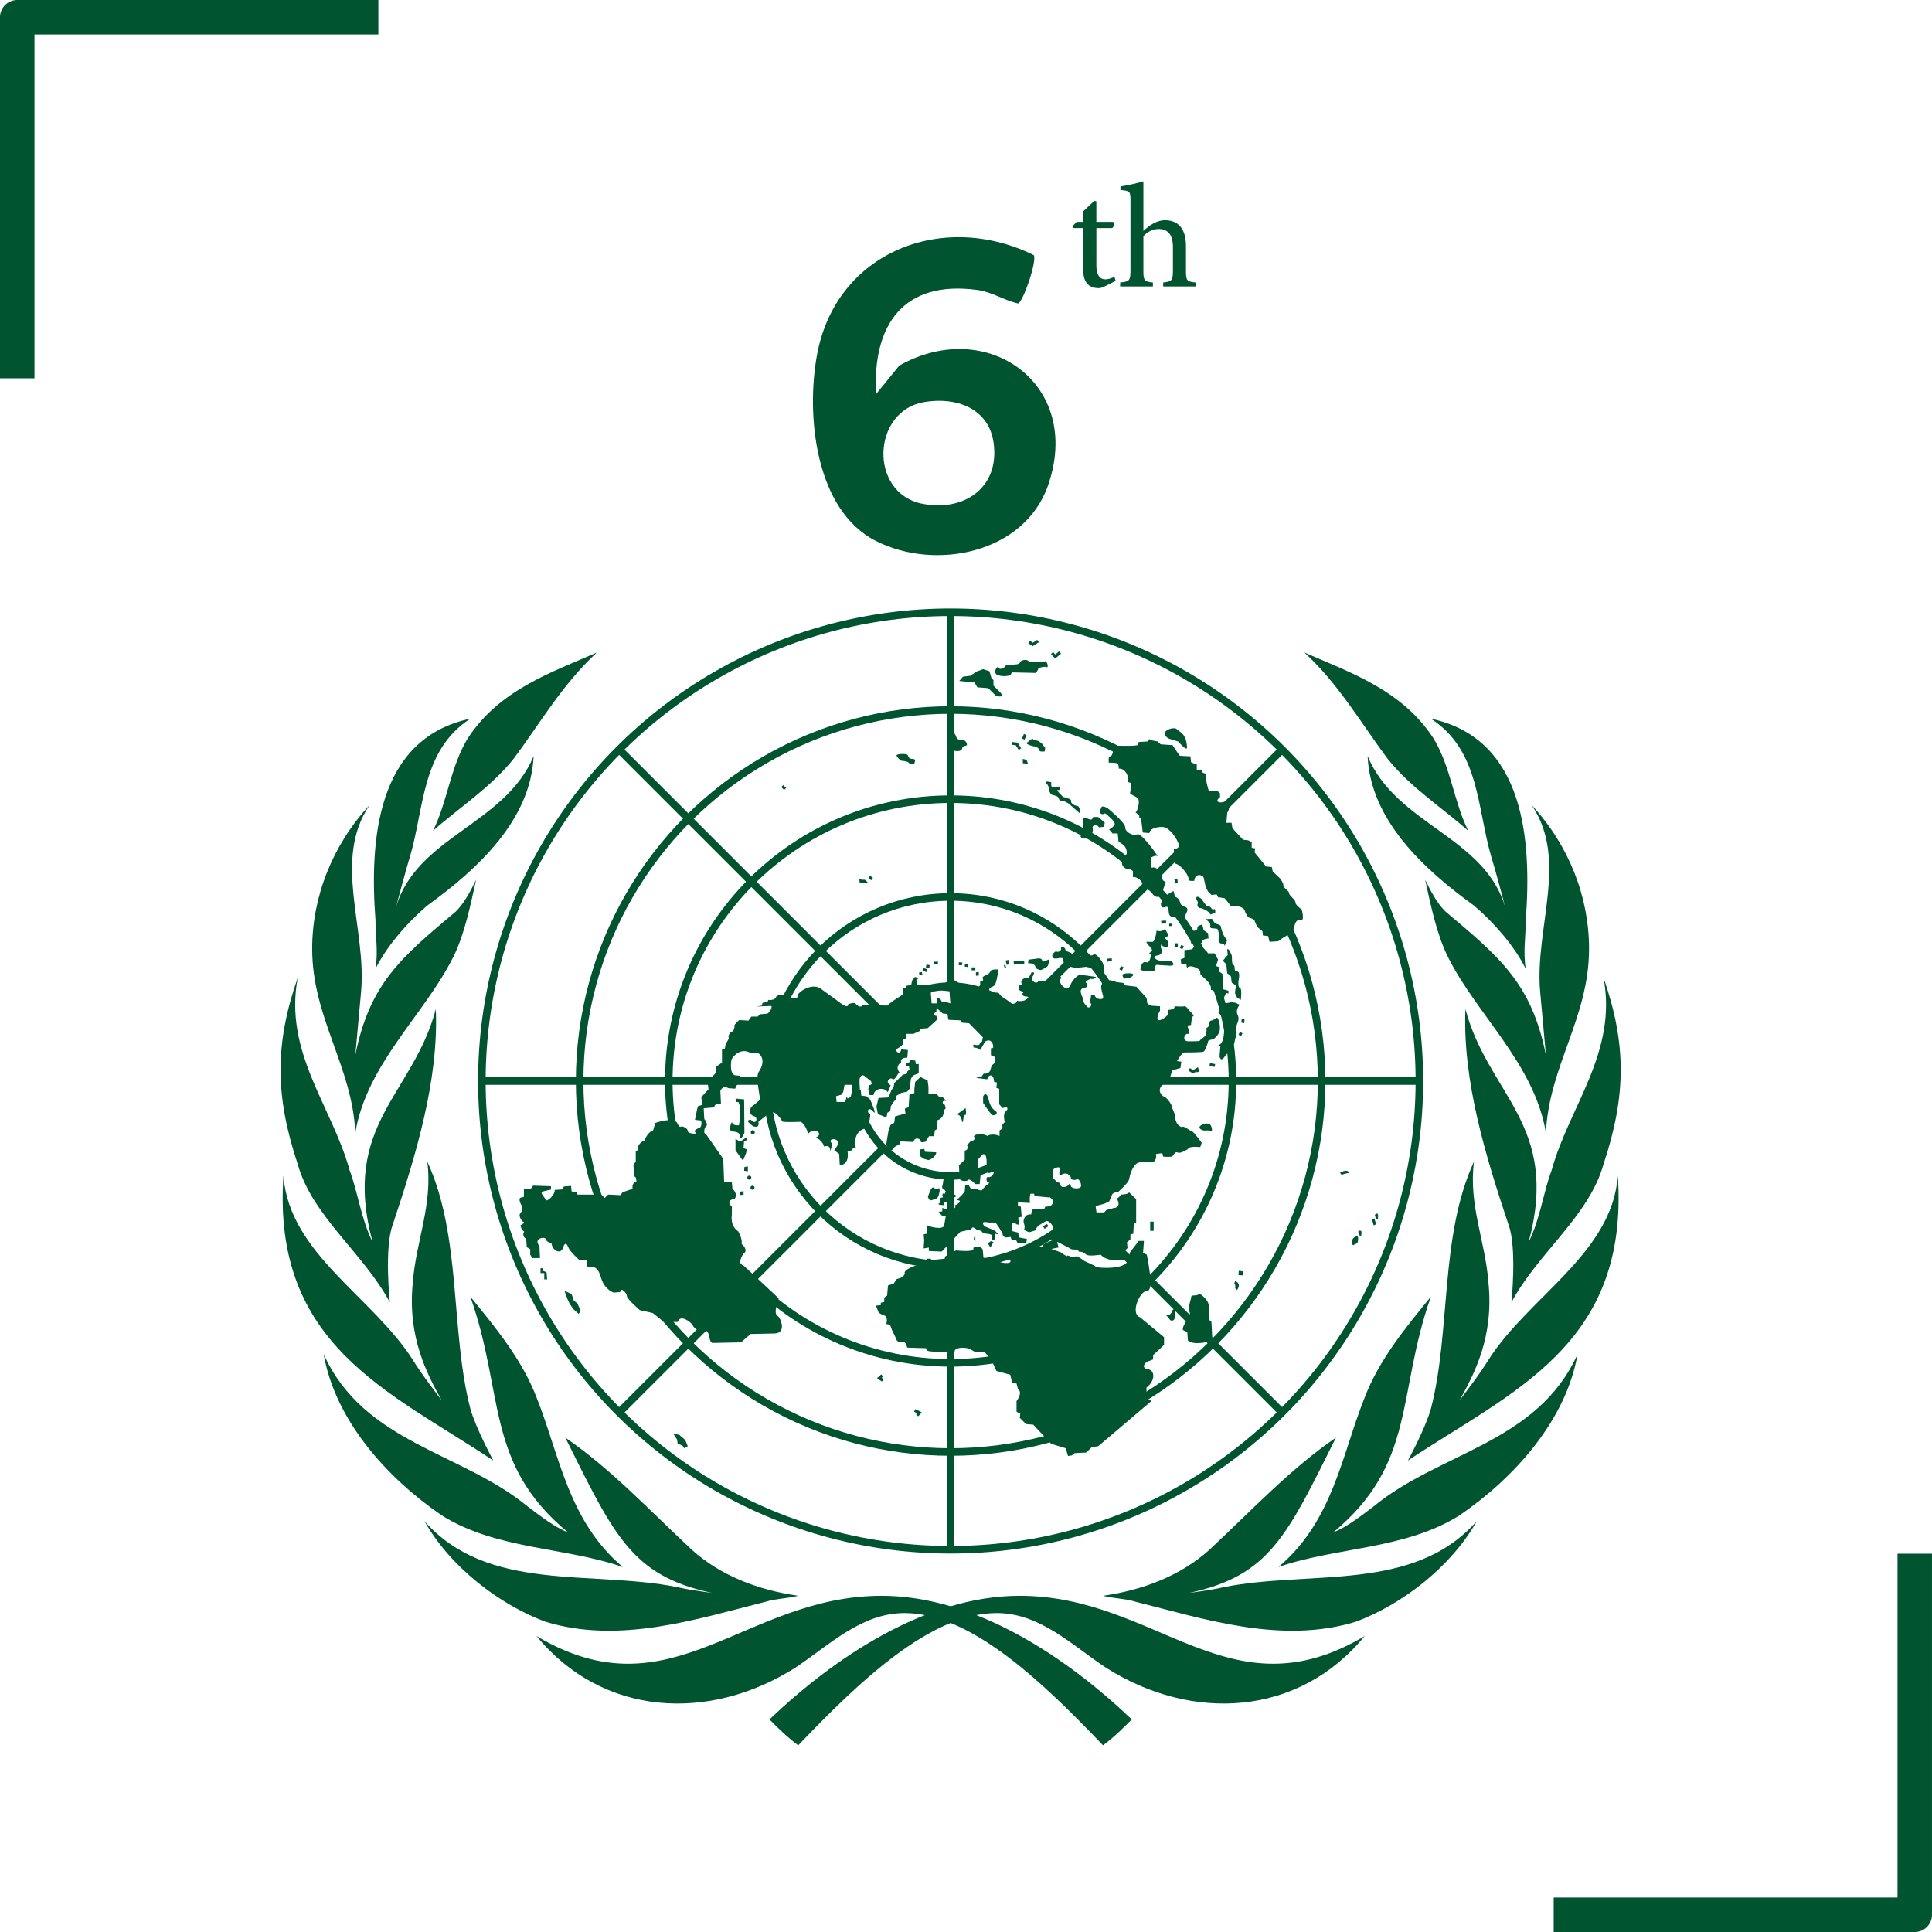 <?xml version="1.0" encoding="UTF-8"?>
<svg id="Layer_1" xmlns="http://www.w3.org/2000/svg" version="1.1" viewBox="0 0 1024 1024">
  <!-- Generator: Adobe Illustrator 29.8.2, SVG Export Plug-In . SVG Version: 2.1.1 Build 3)  -->
  <defs>
    <style>
      .st0, .st1 {
        fill: none;
      }

      .st1 {
        stroke: #005430;
        stroke-width: 4px;
      }

      .st2 {
        fill: #005430;
      }
    </style>
  </defs>
  <path class="st2" d="M547.92,135.23c1.83,2.89-5.56,24.75-8.33,25.61-7.45-1.66-13.71-6.08-21.55-7.15-39.23-5.33-55.66,18.48-53.72,55.24l12.3-15.14c46.52-26.33,97.63,9.91,78.82,63.58-12.59,35.91-59.62,45.36-91.17,29.36-32.26-16.35-37.07-66.61-31.27-98.46,9.99-54.86,66.76-76.83,114.93-53.04h0ZM489.83,213.11c-27.77,4.72-29.38,48.06-1.21,53.84,22.01,4.51,41.21-8.28,38.05-31.97-2.5-18.77-20.04-24.73-36.84-21.87h0Z"/>
  <path id="branch" class="st2" d="M330.09,830.55c-28.96-24.39-33.53-59.45-45.73-89.93-7.62-19.82-21.34-36.58-35.06-53.35,18.29,51.82,7.62,88.41,51.82,124.99-7.62-3.05-15.24-9.15-21.34-13.72-35.06-28.96-86.88-33.53-108.22-80.78,6.1,35.06,33.53,65.54,62.49,85.36,28.96,18.29,65.54,16.77,96.03,27.44M406.3,848.84c4.57-1.52,10.67-1.52,16.77-3.05-21.34-3.05-41.15-10.67-56.4-24.39-22.86-21.34-42.68-42.68-67.07-59.45,25.91,51.82,35.06,73.16,77.74,82.31,0,0-12.19-1.52-18.29-3.05-45.73-9.15-100.6,3.05-134.13-35.06,13.72,24.39,39.63,44.2,64.02,53.35,39.63,12.19,80.79-1.52,117.37-10.67M467.27,845.8c-73.16,0-111.27,64.02-182.91,21.34,35.06,42.68,91.45,45.73,137.18,16.77,18.29-12.19,35.06-28.96,57.92-28.96,35.06,0,73.16,36.58,105.17,70.11,6.1-4.57,10.67-9.15,15.24-13.72-33.53-32.01-82.31-65.54-132.61-65.54M261.5,774.16s-9.15-16.77-12.19-27.44c-10.67-41.15-4.57-91.46-22.86-131.09,3.05,22.86-6.1,42.68-7.62,64.02-3.05,28.96,7.62,48.78,15.24,62.49,0,0-10.67-13.72-15.24-21.34-21.34-33.53-65.54-56.4-68.59-97.55-6.1,89.93,56.4,114.32,111.27,150.9M240.16,507.42c6.1-12.19,9.15-27.44,12.19-41.15-3.05,6.1-6.1,12.19-10.67,16.77-28.96,24.39-45.73,38.11-53.35,76.21l3.05-33.53c3.05-33.53-15.24-70.11,4.57-99.08-19.82,21.34-30.49,48.78-30.49,76.21,0,36.58,21.34,62.49,22.86,97.55,6.1-36.58,36.58-62.49,51.82-92.98M229.49,440.35c13.72-12.19,30.48-22.86,42.68-38.11,13.72-18.29,25.91-39.63,44.2-56.4-24.39,10.67-51.82,19.82-68.59,45.73-9.15,15.24-10.67,33.53-18.29,48.78M199,513.51c6.1-12.19,16.77-24.39,27.44-33.53,27.44-19.82,54.87-45.73,56.4-79.26-15.24,36.58-62.49,42.68-73.16,80.79,0,0,6.1-22.86,7.62-27.44,7.62-25.91,6.1-56.4,32.01-73.16-50.3,10.67-53.35,65.54-50.3,106.7,0,9.14,1.52,16.77,0,25.91M206.62,690.32s-3.05-28.96,1.52-41.16c12.19-36.58,24.39-76.21,22.86-114.32-12.19,45.73-50.3,60.97-33.53,123.46-6.1-12.19-7.62-25.91-12.19-38.11-9.15-33.53-35.06-62.49-27.44-102.12-12.19,35.06-12.19,62.49,0,99.08,7.62,27.44,35.06,47.25,48.78,73.16"/>
  <path id="branch-2" class="st2" d="M677.61,830.55c28.96-24.39,33.53-59.45,45.73-89.93,7.62-19.82,21.34-36.58,35.06-53.35-18.29,51.82-7.62,88.41-51.82,124.99,7.62-3.05,15.24-9.15,21.34-13.72,35.06-28.96,86.88-33.53,108.22-80.78-6.1,35.06-33.53,65.54-62.49,85.36-28.96,18.29-65.54,16.77-96.03,27.44M601.4,848.84c-4.57-1.52-10.67-1.52-16.77-3.05,21.34-3.05,41.15-10.67,56.4-24.39,22.86-21.34,42.68-42.68,67.07-59.45-25.91,51.82-35.06,73.16-77.74,82.31,0,0,12.19-1.52,18.29-3.05,45.73-9.15,100.6,3.05,134.13-35.06-13.72,24.39-39.63,44.2-64.02,53.35-39.63,12.19-80.79-1.52-117.37-10.67M540.43,845.8c73.16,0,111.27,64.02,182.91,21.34-35.06,42.68-91.46,45.73-137.18,16.77-18.29-12.19-35.06-28.96-57.92-28.96-35.06,0-73.16,36.58-105.17,70.11-6.1-4.57-10.67-9.15-15.24-13.72,33.53-32.01,82.31-65.54,132.61-65.54M746.21,774.16s9.15-16.77,12.19-27.44c10.67-41.15,4.57-91.46,22.86-131.09-3.05,22.86,6.1,42.68,7.62,64.02,3.05,28.96-7.62,48.78-15.24,62.49,0,0,10.67-13.72,15.24-21.34,21.34-33.53,65.54-56.4,68.59-97.55,6.1,89.93-56.4,114.32-111.27,150.9M767.54,507.42c-6.1-12.19-9.15-27.44-12.19-41.15,3.05,6.1,6.1,12.19,10.67,16.77,28.96,24.39,45.73,38.11,53.35,76.21l-3.05-33.53c-3.05-33.53,15.24-70.11-4.57-99.08,19.82,21.34,30.48,48.78,30.48,76.21,0,36.58-21.34,62.49-22.86,97.55-6.1-36.58-36.58-62.49-51.82-92.98M778.21,440.35c-13.72-12.19-30.48-22.86-42.68-38.11-13.72-18.29-25.91-39.63-44.2-56.4,24.39,10.67,51.82,19.82,68.59,45.73,9.15,15.24,10.67,33.53,18.29,48.78M808.7,513.51c-6.1-12.19-16.77-24.39-27.44-33.53-27.44-19.82-54.87-45.73-56.4-79.26,15.24,36.58,62.49,42.68,73.16,80.79,0,0-6.1-22.86-7.62-27.44-7.62-25.91-6.1-56.4-32.01-73.16,50.3,10.67,53.35,65.54,50.3,106.7,0,9.14-1.52,16.77,0,25.91M801.08,690.32s3.05-28.96-1.52-41.16c-12.19-36.58-24.39-76.21-22.86-114.32,12.19,45.73,50.3,60.97,33.53,123.46,6.1-12.19,7.62-25.91,12.19-38.11,9.15-33.53,35.06-62.49,27.44-102.12,12.19,35.06,12.19,62.49,0,99.08-7.62,27.44-35.06,47.25-48.78,73.16"/>
  <g id="grid">
    <circle class="st1" cx="503.85" cy="572.96" r="248.45"/>
    <circle class="st1" cx="503.85" cy="572.96" r="196.63"/>
    <circle class="st1" cx="503.85" cy="572.96" r="149.38"/>
    <circle class="st1" cx="503.85" cy="572.96" r="97.55"/>
    <circle class="st1" cx="503.85" cy="572.96" r="50.3" transform="translate(-142.42 978.52) rotate(-80.78)"/>
    <path class="st1" d="M503.85,324.51v198.15M503.85,623.26v198.15M328.56,397.67l140.23,140.23M538.91,608.02l140.23,140.23M255.4,572.96h198.15M554.15,572.96h198.15M328.56,748.24l140.23-140.23M538.91,537.9l140.23-140.23"/>
  </g>
  <g id="map">
    <path class="st2" d="M491.81,634.23c.61-1.22,1.83-6.1,3.35-4.57s2.44,0,2.44,0c0,0,.76.76.3,2.29-.3,1.52-.76,3.05-1.68,3.35-.92.15-1.68.76-2.9.91-.92.15-1.52-1.98-1.52-1.98h0ZM504.31,632.25c.3-.3.76,1.22,1.52.91.76-.15,1.07,1.37.3,1.37s-.76.91-.76,1.37,0,1.37-.61,1.98-1.07.15-1.83-.15c-.76-.46-1.07-.46-2.13-.46-.92,0-.15,1.52-.15,1.52,0,0-3.96-.15-3.2-.76s1.52-.76.92-1.22,0-.76,0-1.52,1.83-.46,1.37-.91c-.61-.61,0-2.74.92-1.52l.61-1.37c-.61-.61-.15-.76-1.37-1.22-1.07-.46-.15-2.74-.15-2.74l.15-1.52c.3-1.98,4.11-2.13,4.42-.46.15,1.68,0,2.9,0,2.9l1.07.46s-.15,1.22-1.07,1.22,0,.61-.61,1.22l.61.91h0ZM644.69,539.58c-1.07,1.07-3.35,1.52-3.35,1.52l-.76,2.9-1.22,1.07s.3.76,0,2.59-2.59,2.9-2.59,2.9l-1.07,1.22s-6.1.3-6.86,0c-2.29-1.07-.76-4.11.76-3.81s-.3-4.42-.3-4.42l1.98-.3s.3-4.57,1.07-4.57-.3-1.52-1.22-2.29c-1.07-.76-2.29-3.35-3.35-3.05s-5.03,0-5.03,0l-.76,1.52-2.74.46s.3,1.98-.3,2.59c-1.52,1.83-7.32,5.64-4.88-.76l.76-1.52v-2.29l-4.57-.3s-2.29-.76-2.29-1.83-.3-2.29-.3-2.29l-5.34-5.95-6.4-.76-.46-1.22-3.81-.46c-4.57-2.29-8.69-.3-7.93,3.66.76,3.81,1.98,5.34-.46,5.34-2.59,0-3.05-1.98-3.05-1.98,0,0-1.98-.76-1.98.3s-.76,3.05,0,4.11-1.07,2.59-1.83,1.83-2.74-3.05-2.29-3.81-3.51-5.64.46-6.4c4.11-.76-.3-3.05,1.22-3.66l1.98-1.07h1.98l1.22-1.07-3.35-.46-1.98-.3-3.81-.3c-3.81,2.59-4.57,5.64-4.57,5.64-1.98,3.81-6.86-1.52-5.03-3.66s-5.64-.3-6.86.76-5.03.46-5.03.46c-.76,2.29-4.27-.3-3.35-1.83,1.07-1.52,1.07-2.59,1.07-2.59l-1.22-.3-1.52,2.9c-3.51,0-4.57,1.98-3.81,3.35.76,1.22-1.07-.3-1.52,1.52s.3,1.83,1.83,2.59-.76.76.3,1.98,4.11,0,2.29,1.83-5.34,1.07-5.34,1.07c-.3,2.29-5.03,1.83-5.64,1.07-.46-.76-4.27-5.34-4.27-5.34l-4.88-.3c-.46-3.66,2.29-1.83,3.35-4.57,1.07-2.9,1.52-7.47,1.52-7.47,0,0-4.11-.3-4.27,1.07-.3,1.22-2.74,2.13-2.74,2.13,0,0-1.98.76-1.22,1.83s-1.52,1.52-1.52,1.52c0,0,.46,1.68-.3,2.29-1.98,2.13-7.16.3-7.93-.46l-3.05-1.22-3.05-1.98-3.51,1.52-1.07,1.07h-3.81l-.3,3.05,6.86.76.46,6.4-2.74-.91h-1.83l-.76-1.52-1.52-.3v5.64l1.52,1.22,1.22,1.22,2.59.3.46,3.05,6.4.3.76,1.22,3.81.3,7.32,7.47-.46,2.29-1.22.76c.46,1.83-3.35.76-3.35.76v1.52l1.83.3,1.83,1.07,2.59-4.42c2.74-1.83,4.11.76,4.27,2.29.3,1.52-1.22,1.22-1.22,1.22v3.66l1.52.46c2.59,3.05-1.07,4.88-1.07,4.88l-.76,2.59c-.76,2.29-3.51,1.83-3.51,1.83l-1.07,1.52-3.05.76,5.95.76c.61-2.13,2.13-2.59,2.9-1.52s.76,2.9.76,2.9l1.52.3-.3,2.9,1.52.46v8.23l1.83,1.98c3.05-1.22,3.05.76,1.52,1.83s-.46,5.64-.46,5.64l-1.22,1.22v2.13l-1.52,1.07v2.9c-2.59-1.22-5.64-.76-6.4,0-2.29-1.52-7.16-1.07-7.16.3,1.52,1.98-1.83,2.59-1.83,2.59l-1.83,1.98c1.22,2.59-1.22,2.9-1.22,2.9v4.88l-3.05,2.9.3,6.71c0,1.83,3.81,1.98,4.57,1.07.76-1.07,3.81,2.13,3.81,2.13h2.29l.46-4.57-1.52-.76v-7.47l2.59-2.9c3.05-1.07,1.98,6.71,1.98,7.47.3,2.9,1.52,2.59,2.74,1.98,2.59-1.07.46,2.9-1.52,2.59s-.76,2.59-.76,2.59l1.22.46-2.29,1.83-1.98,2.29-2.59-.76-3.05-.3-1.07-1.83-1.83-.3-.3,3.66-1.22,1.52-3.05,3.05c4.11,0-.46,2.9-1.52,2.9,2.29.76-.3,3.05-6.1,1.22v1.83l-1.98.3,1.83,1.98,1.98.3-.76,4.42c0,3.35-8.38,1.07-9.14.3l-.3,4.57-1.52.3.3,3.05-.3,4.42,2.74-.46v1.83l6.86.3,9.91-10.52,5.79-1.22c.46-2.59,3.05.46,3.05.46,2.59-.3,3.05,1.52,3.05,1.52l3.35.46c2.74.76,1.07,1.07,1.22,2.13.3,1.52,1.52,1.07,1.52,1.07l.46-3.35,1.52.3-1.52-1.83-2.74-1.22-3.05-1.22c-1.98-2.9.46-2.29,2.59-1.98h3.35s3.81,5.18,3.81,6.4,1.83,1.52,1.83,1.52l2.29-.3.76,1.83h2.29l.76,1.52h4.57l.3-2.29-4.27-.76-.3-2.59-3.05-.76c-1.07-4.42.76-5.64,1.98-3.66l1.52.3-.46-3.81,1.83-.46-.46-5.34-1.52-.46v-1.83l6.4.3c-.46-3.35.3-4.88.3-4.88h1.83l.3,1.22,7.77.76,5.49-6.25c-.3-.46.61-.76,0-1.37-.76-.76-1.83,0-3.05-.76s0-5.18-.3-6.1c-.3-1.07,4.27-2.59,3.51-.3s0,3.35,0,3.35c3.35-3.05,6.1.3,5.79,1.07s1.83,1.52,3.05.76,2.74,2.29,2.29,3.81-5.03,1.22-5.34-.3-1.07-1.07-1.52-.3-2.74,1.22-4.11.46c-.3-.15-.3-.3-.46-.46l-5.49,6.25h.3c3.05,1.83,1.52,4.11.46,4.57s-2.74.46-2.74.46l-.46,1.07-6.55.46-.46,2.59c-3.35-.46-4.57,3.05-3.81,4.88s0,3.35,0,3.35l2.74,1.22,3.51-1.07c.46-2.59,2.74-3.05,4.88-4.57,1.98-1.52,5.34,2.9,4.27,4.88s-1.07,2.9-1.07,2.9l.3,2.29-2.59,1.07-1.98,1.07-.3,1.22h-6.86l-1.22,1.22-3.35.3-1.07,1.52-2.29.3s-3.81,1.83-2.29,3.81c1.52,2.13-6.4,1.83-8.08-1.07-.46,2.59-3.35.3-3.35.3l-2.74-.76-.3-3.81c-.46-2.59-5.34-2.59-5.03-.76s-9.14.76-9.14.76l-3.05,1.52-2.74,1.68-.3,1.22-4.57.46-1.98,1.07-.76-1.52h-1.98l-1.98,2.9c-5.33.3-10.36,3.35-9.91,4.57s-1.98,2.59-1.98,2.59l-2.29.76-1.52,2.29-3.05,1.07-.46,5.34-1.52,1.07v2.29l-1.83.46v1.22l-2.59.3,1.52,3.81,1.98,1.07c3.51.46,1.98,4.88,1.98,4.88l1.98.3,1.07,2.9,1.98,4.11c.76,3.05,3.05,2.29,4.11,2.13,1.07-.3,1.98,3.05,1.98,3.05l10.06.3s-.46,1.07,1.22,1.52c1.83.46,13.41,1.07,13.87.3-.46-2.29,6.4-2.9,9.15-.76,2.74,1.98,6.55.76,6.55.76l3.81,4.57,2.59,5.64,4.27,1.22,3.05.76,1.07,4.42,2.29.3.76,2.9c2.74,1.98-.76,6.4-.76,6.4v5.64l1.98,1.07-.3,2.13,3.35,3.35,3.81.3,9.6,10.21,7.62,2.29,1.22,4.11,1.98-.3,1.52-1.22,6.1-.3,3.05-2.9,3.35-.46,28.2-23.93-2.59-1.52v-5.64c4.57-3.35,4.88-9.3.46-9.76-3.2-.46-1.83-3.81,1.22-4.42l1.83-.76v-2.29l5.79-5.34v-4.11l-12.65-10.52c-5.64-1.98,0-14.33,3.81-14.17,3.81.3-.3-19.05-.3-19.05l-1.98-1.07.46-6.25h-2.74l-4.57,5.95-1.22,4.11c-.46,5.34-16.16,4.42-16.92,3.66s-6.1-3.05-6.1-3.05c0,0-4.11-3.35-4.88-2.29s-4.27-1.22-4.27-.46-3.35-1.83-3.35-1.83l-5.03-1.83,3.81-.76-.76-3.05,6.55,3.35c.76,1.07,4.11.76,4.11.76l1.07,1.22s1.98-.3,3.35,1.22c1.22,1.52,7.93.3,7.93.3l1.83,1.52,2.74,1.07,7.93.3.3-4.88,1.52-1.52-.3-3.05,1.83-1.52v-2.59l1.52-.46.3-5.64,1.22-.3v-12.35l-3.81-3.66c-.3,1.22-4.27,1.22-4.27,1.22,0,0-1.07,1.83-1.83,1.83s1.07,2.29.46,3.81c-.46,1.52-2.59,1.52-2.59,1.52l-3.81,1.07-1.07,1.22h-4.11l-.46-3.35,4.57-1.22,2.59-1.22,1.22-2.59c.3-2.59,3.35-2.29,3.35-2.29,0,0,5.79-4.88,6.1-7.16s2.29-8.69,5.79-8.69h6.55c2.59-1.07,1.83-4.42,1.83-4.42l3.35-.46.46,1.83s4.57.46,5.03-.3,1.52-2.59,2.74-1.83,5.34-1.83,5.34-1.83c.3-1.83,6.55-1.07,6.55-1.07l.76-2.29s-4.27-5.95-5.03-5.95-4.88-3.66-5.34-2.29c-4.11-1.07-3.81-6.71-3.81-6.71l-1.52-3.66c0-2.13-3.81-6.4-4.57-5.95-3.81-2.9-1.07-6.1,0-6.4s3.51-3.81,3.51-3.81l1.22-3.66,4.27-1.22.46-3.35-2.29-.3s2.59-4.57,3.81-4.57,9.6,0,10.36-.46,2.29-4.57,2.29-5.34,1.98-1.07,2.74-1.22c.76-.3,2.59-2.29,3.05-3.35,1.37-2.59-.3-8.99-1.37-7.93h0ZM714.96,621.73c-.15-.46-.3-.91-.76-1.07-1.07-.46-3.05.3-3.96.91l.91,1.22c.91-.61,2.29-.91,2.44-.76v-.15l1.37-.15h0ZM721.51,652.37l-1.52-.15c-.15,1.22.15,2.74,1.37,2.9l.3-1.52s-.15-.61-.15-1.22h0ZM727.15,646.27c.46,1.52.91,3.05.91,3.2l1.37-.61s-.61-1.52-.91-3.05l-1.37.46ZM730.51,645.05v-.3c0-.46-.15-1.07-.46-1.68l-1.37.76c.15.3.15.76.3,1.07,0,.46.15.91.46,1.22.3.15.61.3,1.07.15l-.3-1.52c0,.15.15.15.3.3h0ZM717.55,656.03c1.07-.61,2.44-1.98,2.29.91s-1.37,1.98-2.29,2.9-1.52-2.9,0-3.81ZM656.43,675.84l.15-2.29,2.44.3-.15,2.13-2.44-.15h0ZM656.58,680.87c-.3-1.37-1.83-1.83-1.98-1.83l-.46,1.52c.15,0,.3.15.46.3l.3,1.37c-.15.15-.3.3-.3.46l1.07,1.07c.76-1.22,1.07-1.98.91-2.9ZM467.12,728.43l-1.52,1.37-.76.61.76.61,1.83,1.22.92-1.22-1.07-.76.76-.61-.92-1.22h0ZM485.1,746.87l-.61,1.37,1.52.76-.46.61,1.07,1.07,1.98-1.98-.92-.61-2.59-1.22h0ZM415.14,416.11l1.52,1.52-1.07,1.07-1.52-1.52,1.07-1.07ZM461.17,464.13l1.52,1.22-.92,1.22-1.52-1.22.92-1.22ZM455.38,465.19l.3,2.9h3.81c1.52,0-1.22-1.83-1.22-1.83,0,0-3.05.3-2.9-1.07h0ZM538.91,393.55l-2.59-.3-.15,1.52,2.13.15,1.68,2.59,1.22-.92-1.68-2.74-.3-.3h-.3ZM545.77,339.6l-.76,1.37,1.98,1.22.46.3.3-.3,2.9-1.83-.91-1.22-2.29,1.52-1.68-1.07h0ZM559.33,346.91l-1.22-1.37-1.07,1.22,2.29,2.29.46-.46,2.59-2.13-1.07-1.22-1.98,1.68h0ZM475.2,400.41c-.15-.92,5.03-1.07,5.79-.3s.3,2.13,2.59,2.13,1.22,1.52,1.07,2.29c-.3.76-2.74.46-3.05-.3s-4.11-1.07-4.11-1.07c0,0-1.98-1.52-2.29-2.74h0ZM504.31,397.52c3.96,1.22,5.33.3,5.64-.76s.46-1.22,1.98-1.52-.3-3.35-1.83-3.05-3.05-.46-3.35-1.83c-.3-1.22-2.74-4.57-3.05-1.98s-1.83,2.59-1.52,4.42c.46,1.68,1.22,4.42,2.13,4.73h0ZM529.46,354.08c-.61-2.29-3.81,2.9-.46,3.81,3.35,1.07,6.55,0,6.55,0l.76-1.52,12.65.3c1.07-1.07,1.52-2.59,1.52-2.59,0,0,3.05-1.07,4.27-.46,1.22.46.3-3.66-1.07-3.05-1.22.46-3.81.3-3.81.3h-4.57c-.3-1.83-4.27-1.07-4.57,0-.15.92-1.68,1.22-1.68,1.22l-5.79.46c-.61,1.52-3.51,2.59-3.81,1.52h0ZM529.91,366.73l-3.35-3.35v-2.9l-1.07-1.07-1.07-3.66-3.35-1.07-3.35,1.22-3.51,2.29-3.81.46-1.98,2.29,8.08.76,1.52,2.59,5.79.46,3.81,3.81c3.51,1.52,4.27,0,2.29-1.83h0ZM541.65,391.42l1.07-2.44,1.37.76-1.07,2.29-1.37-.61h0ZM617.41,388.83c-.46-1.98,5.03-3.81,6.4-2.29,1.22,1.52,4.88,1.83,5.34,9.45.15,2.74-4.57-2.9-4.57-2.9l-3.81-1.22c-2.13-.46-3.2-1.68-3.35-3.05h0ZM590.73,395.54c-.76,2.29-1.07,5.33-2.29,5.33s-.76,3.35-.76,3.35c0,0,3.35,0,4.27.3,1.07.3,1.07,2.9,1.07,2.9,3.81-.3,5.34,4.88,4.88,6.25-.46,1.22,1.52,1.22,1.52,1.22,0,0,0,4.11-.46,5.18s3.35,1.83,4.27,3.35c1.07,1.52-.46,6.71-1.22,7.01s1.98,1.07,1.83,2.29c-.3,1.22.76,0,1.07,2.13.3,1.98.76,6.4.76,6.4l3.51.3c.46-3.35,7.01-3.51,8.08-3.05,4.27,1.52,7.62,8.23,7.62,9.76s-2.74,1.83-2.74,1.83l.46,7.47c4.27,1.22,7.93,7.47,7.32,8.54-.46,1.07,3.05.76,3.05.76.46-4.57,4.88-3.05,5.03-1.52.3,1.52,1.07,4.88,1.07,4.88l1.22,2.29,1.83,1.83,2.74-.3.76,1.52,3.35.46s2.74,3.05,3.05,3.81,4.11.46,5.03.76c1.07.3,2.59,1.07,2.74,2.29.3,1.22,1.83,3.35,1.83,3.35,0,0,3.05.76,3.35,1.83s1.52,3.35,1.52,3.35l2.59,2.13.3,2.29,2.74.3.76,3.05,4.57-.3,2.59-1.83c3.35-1.83,5.64-4.11,5.79-5.18.3-1.07.76-4.88,3.35-4.11s.76-5.64.76-5.64c0,0-3.51-2.59-3.35-3.81.3-1.22-3.51-3.81-3.35-4.88.3-1.07-3.35-3.05-3.05-4.11s-1.83-3.81-1.83-3.81l-3.81-3.66-.46-2.29-3.05-.3-6.1-7.47.3-2.13-1.83-.3v-2.9l-1.83-1.07-2.74-.3-5.64-6.1-.46-2.9h-2.74l.46-5.33c1.83-2.29.76-6.71.76-6.71,0,0-3.51,1.83-5.34,1.07s.76-2.59.76-2.59v-1.98l-1.52-1.52s-4.27.46-4.57-.3-1.07-4.11-1.07-4.11l-.3-4.42-1.83-.76-.3-1.52-2.74.3v-3.05l-1.52-.46-1.52-.76-.3-3.05-5.64-.3-1.83-2.59-1.98-3.05-6.4-.46-1.52-1.52-2.59-.46-1.83-.76-.76,1.22-4.88.3-.3,1.52c-2.13,1.07-12.19,0-12.5.76h0ZM544.09,394.01c.46.76,3.51,1.52,3.51,1.52,1.98,0,3.35,1.52,3.35,2.29s2.74.46,2.74.46l.3-1.83-1.98-2.59-1.83-1.22s-2.74-.3-2.74-1.07c0-.61-2.9,1.68-3.35,2.44ZM544.09,402.7l-1.98-.46v2.29l2.74.3-.76-2.13ZM572.29,431.05v-1.98s-.3-1.98-1.52-1.98-3.51-1.52-3.05-2.59-4.27-2.13-4.27-2.13c0,0-4.27-4.11-2.74-3.66s.76-1.83.76-1.83c0,0-3.05.46-3.81.3-.76-.3-.46-2.59-.46-2.59,0,0-3.05-.76-3.05,0s1.07.76,1.52,2.29.3,4.11,2.59,4.57,2.74,1.07,3.05,2.13,3.05,1.22,3.05,1.22l1.98,1.07,5.95,5.18h0ZM574.27,437.91c-.3-1.07-.76-4.57.76-4.42,1.52.3.46,0,2.29.76s1.98-1.22,1.98-1.22h2.74l3.51,2.9-.46,2.29-2.59.3c-1.22-1.98-3.81-1.22-3.35.46.46,1.83-1.22,5.18-2.29,5.33-1.07.3-4.27.3-4.11-1.22.46-1.52,1.52-5.18,1.52-5.18h0ZM616.03,472.97l1.83-5.64c-2.59-.46-1.98-3.35-1.98-3.35-.3-2.29-3.81-4.88-5.03-4.11s-.76-5.33-.76-5.33c0,0,2.29-1.52,3.35-.76s-8.69-12.8-10.67-11.58-6.55-1.22-6.4-3.66c.3-2.29-9.15-10.06-9.15-10.06,0,0-3.05-1.98-3.51-.46s-1.52,2.59,0,3.35,1.22-1.22,3.05.46c1.83,1.83,5.03,4.11,3.81,5.64s-2.74,2.13-2.74,2.13l1.83,2.13h2.74l.46,4.42s3.05,1.52,3.81,3.35.76,2.9,0,3.81c-.76,1.07-2.29,2.9-1.98,4.57.3,1.83,2.29,2.59,2.29,2.59l1.98.3,1.52.76v3.35c1.98-.46,5.34,2.29,5.03,4.11s.46.76,3.05,2.59,1.83,2.13,3.51,3.35c1.68,1.07,3.2.3,3.96-1.98h0ZM557.81,505.89c0,.76-.46,1.83,1.07,2.13s4.27-1.07,4.57.46.3,2.59,2.29,3.35,3.35,1.07,4.88,1.07,4.88-.46,4.88-.46c0,0,3.66.61,4.27,1.22,2.74,2.9,4.57,3.66,5.34,2.29.76-1.22-.3-4.11-.46-5.18-.3-1.07-3.81-5.95-5.03-4.88s-1.52,0-3.81.76-7.16.3-7.32-.76c-.3-1.07-3.81-1.52-3.81-2.59s-2.59-2.29-2.29-.76-1.83,2.29-2.29,1.83c-.76-.61-2.29,1.52-2.29,1.52h0ZM545.16,508.63l-.3,1.83,2.74.3s1.22,1.07,1.22,1.83,1.83,1.52,2.74,1.52c1.07,0,3.81-2.13,3.81-2.13,0,0,1.22-3.66.3-3.35-1.07.3-3.05,1.83-3.35.3s-3.35-.76-3.35-.76l-3.81.46h0ZM532.05,511.53l.76-.15.46,1.37-.76.3-.46-1.52h0ZM532.96,509.09l1.52-.3.46,2.29-1.37.3-.61-2.29h0ZM537.23,509.4l.15,1.52,5.49-.15v-1.52l-5.64.15h0ZM586.62,508.18l2.59-.3.15,1.52-2.59.3-.15-1.52ZM593.32,513.82l.76-1.83,1.37.61-.76,1.83-1.37-.61ZM615.42,488.06l2.59-.15.15,1.52-2.59.15-.15-1.52ZM619.69,489.58h1.52v1.22h-1.52v-1.22ZM624.27,467.94l-1.52.15-.3-2.29,1.52-.15.3,2.29ZM622.74,499.95h1.52v1.83h-1.52v-1.83ZM626.09,500.86l1.37.61-.76,1.68-1.37-.76.76-1.52h0ZM618.63,480.59c1.52,0-.46,5.95,3.51,5.33,4.11-.46.3,1.83,3.35,1.98,3.05.3,2.29-2.29,3.35-4.11s.46-2.9-1.22-3.35c-1.22-.3-1.98-1.17-2.29-2.59-.46-1.98-2.59-2.59-2.59-2.59l-.76-3.05-3.35,1.98-3.35,4.42c0,3.66,1.83,1.98,3.35,1.98h0ZM628.53,494.61c1.98-1.07,6.4-1.07,6.1-2.59s2.59-1.98,2.59-1.98l.76,3.05,2.29,1.52.3,2.9s.76-.46-1.98.3-1.07,1.98-1.07,1.98l-6.1.3-.76-2.59-2.13-2.9h0ZM595.76,516.1c1.22-.3,4.27-.46,4.88.3.46.76-1.83,1.83-1.83,1.83l-3.05.46c-.91-1.22-1.22-2.29,0-2.59h0ZM612.07,513.82c1.37,1.37-7.62,1.07-7.62,0s.76-4.57,3.05-3.81,2.59-4.57,2.59-4.57c0,0-1.98.3-.3-.76,1.83-1.07,0-2.59-.76-3.35s-1.52-2.13-1.52-2.13h3.51c1.52-1.07,1.98-5.95,1.98-5.95,3.05,1.07,4.57-1.07,4.57-1.07,0,0,.46,1.52,1.52,2.9,1.07,1.22-2.59,1.83-1.22,2.59,1.22.76,1.83,3.05,1.22,3.81-.46.76-3.35.3-3.35-.76s-1.07,1.22,0,2.59c1.07,1.22-1.22,3.05-1.83,3.05-.46,0-3.81.46-1.07,2.13,2.74,1.52,5.79.76,5.79.76,0,0,2.29-.3,3.05,1.07.76,1.22-.3,1.52-1.52,1.52s-7.32-.46-7.32-.46c0,0-1.52,1.68-.76,2.44h0ZM641.64,484.7c-.76-1.07-1.52-1.83-2.59-2.29s-1.83-1.07-2.74-1.07c-1.07,0-1.98-1.07-1.52-2.29s-.76-1.83-.76-2.9.76-1.07,1.98-.3,1.07,1.07,1.98,2.29c1.07,1.22,1.52,2.59,2.59,2.29s1.83,2.29,2.74,1.52c1.07-.76.76,1.83.76,1.83l-2.44.92h0ZM639.2,487.14c.76,1.07,2.29,1.83,2.29,2.9s-.46,1.83,1.07,1.98c1.52.3,2.59-.3,3.05,1.07.46,1.22.46,3.35.3,4.42-.3,1.07.3,2.59,1.52,2.59s1.52.3,1.52,1.07,1.52-2.9,1.52-2.9c-1.22-1.07-2.29-3.35-2.29-3.35,0,0-1.22-3.66-1.22-4.11s-1.83-1.07-2.59-1.22c-.76-.3-1.98-2.59-1.98-2.59l-3.2.15h0ZM655.66,528.75l-1.07-2.29s0-1.98.46-3.05-1.07-1.98-1.83-2.29-.46-2.29-.76-3.35-1.98-1.83-1.98-1.83c0,0-.46-3.81-.46-4.57s-2.29-1.83-1.52-2.59,1.22-1.83,1.98-2.29-.76-4.11.46-3.35,1.22,2.13,1.83,3.05c.46,1.07-.3,4.57,1.07,5.33,1.22.76-.3,3.35,1.83,3.35,1.98,0,.76,4.88.76,4.88,0,0-.46,3.66.76,3.81,1.22.3.46,6.4.46,6.4l-1.98-1.22h0ZM656.43,548.42l.76-1.52,1.37.76-.76,1.52-1.37-.76ZM658.1,540.03l1.52.15-.15,2.13-1.52-.3.15-1.98h0ZM654.9,531.5l-1.98-.3-4.57.76-2.59,4.88s1.22.76,2.29,2.59,1.52,12.35-1.52,14.17.3.76.3.76l-.46,5.64c.76,2.59,1.98,1.22,2.74,0s1.52-1.52,2.59-2.9c1.07-1.22,2.59-3.66,2.74-5.34.3-1.83,1.52-4.57.76-5.34s.76-4.42.76-4.42c0,0,1.07-2.13,0-4.11-1.07-2.13.3-4.42,1.07-5.34l-2.13-1.07h0ZM643.78,505.28h-3.81s1.22.46-2.29-2.9-5.79.76-5.79.76l-4.11.46v4.11l-1.98.76.3,2.59,2.74-.3s0,3.05.76,1.83,7.16.3,6.55,3.35c-.15,1.22,6.4,4.57,5.64,8.69,3.35.46,2.59,3.81,2.59,3.81l4.27.46,1.22-2.59,1.22.3v-1.52l-2.74-.76-.46-8.23-1.83-1.22.46-2.13-1.98-.76,1.07-3.35-1.83-3.35h0ZM634.33,568.38l1.52-.61-.61-1.22-.3-.91-.76.46-1.83,1.07-1.68-1.07-.76,1.37,1.98,1.22.46.3.3-.3,1.52-.76.15.46h0ZM641.03,565.03l2.74.46.3-1.52-2.74-.46-.3,1.52ZM635.85,597.96c-1.07-1.52,5.03-4.11,6.1-1.07s0,2.59-1.07,2.29c-.91-.3-3.51.76-5.03-1.22h0ZM609.63,647.49h1.83v4.88h-1.83v-4.88ZM621.37,694.59c-.46,1.98-2.29,3.05-3.35,2.29s1.22,1.22,1.83,2.29c.46,1.07,1.98,1.07,2.59,0,.46-1.07.3-3.35.76-4.42.46-.91-1.52-1.22-1.83-.15h0ZM627.01,704.96l2.29,1.07.3,4.42c3.05,3.05,12.96.46,12.96-.3s-.46-9.45-.46-9.45l-1.22-1.22-.3-6.4c1.07-3.35-4.88-8.23-5.34-7.16s-3.81.3-3.81,1.22c0,1.07-1.98,6.1-1.07,7.93,1.07,1.83-.76,1.83-1.07,3.66-.3,1.52-2.9,4.57-2.29,6.25h0ZM555.67,649.93l-.76-1.22-2.13,1.22.91,1.37,1.98-1.37h0ZM516.96,654.96c-1.22,1.22-.91,2.29,0,3.2M524.89,661.21l1.68-2.9-1.37-.46-1.83,1.22.76.76.76,1.37h0ZM523.36,580.88c1.07,2.29.76,5.64,4.57,8.23,1.22.91-.76,2.59-1.98,1.83s-4.88-6.4-4.88-6.4v-3.35c.76-1.98,1.83-1.22,2.29-.3h0ZM509.95,594.3c.61,2.29.46-3.66,1.52-3.35s.3-3.66.3-3.66l-4.57,3.35c2.13.3,2.44,2.59,2.74,3.66h0ZM496.23,610.76c-.3,3.05-4.11,4.11-4.11,4.11l-2.74-.76-1.52-1.22-.3-3.66,2.29-.3.46,1.52,5.95.3h0ZM492.11,579.66v-3.66l-.46-3.35-3.81-1.83-2.74,2.59-.46,3.66v2.29l-2.59.46-.46,7.01-1.98.76.3,2.59-5.49,1.52-.46,3.35-1.98,1.22-1.07,3.05-1.22,7.47s2.29,4.42,3.51,2.29c1.22-1.98,3.35-2.29,3.35-2.29l.76-1.83,6.86.3c.46-2.9,3.81-1.83,3.81-.46,0,1.22,2.59.3,2.59.3l1.83-2.9h2.74l.3-3.05,1.22-.76v-4.57c4.11-1.22,3.51-5.18,3.51-5.18l1.07-1.22-.46-1.83c-1.98-.76-1.07-2.59.3-2.13,1.22.46-1.83-2.29-1.83-2.29-1.52,1.22-2.74-1.52-2.74-1.52h-4.42ZM480.53,569.15l-1.98.46-4.57,4.42-.3,1.98-1.22,1.83-1.52,3.81-5.33.3-1.07,4.57.76,3.96,4.57,1.83.46-2.59,1.52-.76.3-2.59,1.07-1.83,1.52-1.83.46-1.98,2.59-1.52,3.05-.61,1.22-1.52.46-3.05.3-2.29,1.07-1.68,3.05-1.22v-4.88h-1.52l-.3-1.83-2.74-.3-.61,1.37h-1.22l-.3,1.98h1.52l.3,1.68-1.07.91-.46,1.37h0ZM400.05,600.09c0,.61-.46,1.07-1.07,1.07s-1.07-.46-1.07-1.07.46-1.07,1.07-1.07,1.07.46,1.07,1.07ZM399.9,629.51c0,.61-.46,1.07-1.07,1.07s-1.07-.46-1.07-1.07.46-1.07,1.07-1.07,1.07.46,1.07,1.07ZM397.15,625.24c.61,0,1.07-.46,1.07-1.07s-.46-1.07-1.07-1.07-1.07.46-1.07,1.07.46,1.07,1.07,1.07ZM394.11,631.34l-2.13.3v1.83l2.13-.3v-1.83ZM396.39,618.23l-1.83.3-.15,1.98,1.98.3v-2.59h0ZM395.93,604.36l.15-1.83-3.81,2.59-2.44-1.52v6.1l3.96,5.49,1.52-3.66.61-2.29-1.83-.76.3-3.81,1.52-.3h0ZM394.41,582.71l-4.57-.46.3,1.83h1.22c1.98,3.66.3,12.35.3,12.35,0,0-3.05.3-3.51-1.22s-1.83,3.35-.76,4.11,4.57,0,4.88,2.9,2.29-1.83,2.29-1.83l-.15-17.68h0ZM496.53,531.8h-2.74l-.46-5.64,1.52-1.07v-2.9h-8.84l-.3-2.9,1.22-.76-1.98-.76-1.52,1.98-.46,2.29-2.59.46v1.22h-1.83v3.35l-7.16,5.95-14.17-.46c-1.07,2.29-3.51-.3-3.51-.3-.46-1.52-4.11,0-4.11,0,0,2.9-4.88-1.22-4.88-1.22l-8.84-6.4c-5.03-4.57-12.65,1.22-12.96,2.59.3,3.66-5.79.76-5.79.76,0,0-5.03-1.52-5.79.46s-4.11,1.52-4.11,1.52l-.46,1.07-2.59.46-.46,1.52-3.05.46,7.62-.3c1.98-.3-.76,4.42-1.98,4.11l-3.51.3-1.22,1.22h-3.35l-1.52,2.13-4.88-.3s-2.74,2.29-2.59,3.05c.3.76-.46,3.05-1.22,3.05s-2.29,2.29-1.83,3.05-1.52,3.35-1.52,3.35l-.46,2.59-1.52.46v7.01l-3.05,2.13v3.05l-4.57,4.88.46,4.11-3.81,4.11.46,4.11-2.29.76-.46,1.83-1.07,5.34,2.59.3c1.22-.46,1.07,3.35,0,3.81s-3.81,1.52-2.29,2.59-4.11.76-4.11-.76-3.05-2.9-3.81-2.29c-.76.46-1.98-2.29-1.98-2.29-2.74-2.9-11.43.3-11.43.3l-1.22,4.11c-2.74.46-4.57,5.18-4.57,5.18-2.29.76-4.11,3.66-3.35,4.42s-1.22,1.07-1.22,1.07v5.64l-1.22,1.83.3,6.1c1.52,0,1.22,2.9,1.22,2.9-2.59.3-1.98,3.66-1.98,3.66l-5.33,1.83-1.07,1.52-6.55-.3-1.83,1.83-1.83-1.83h-12.65l-.46-1.22-2.59-.46-.3-2.9-3.81.3-.76,1.52-4.11.3c.3,2.59-4.11,6.4-4.57,5.34s-3.35-3.81-1.98-4.42c1.22-.46,4.57-1.07,4.57-1.07v-1.83l-9.45-.3-1.07,1.52-3.81.3v4.11l-1.83.46c-1.22.76.3,3.66.3,3.66,1.83,1.83-.3,4.57-.3,4.57-1.52,1.52,1.22,4.42,1.22,4.42,1.98.46-1.22,1.98-1.22,1.98.46,2.59,1.98,3.35,1.98,3.35-1.52,2.59,1.07,3.81,1.07,3.81l.3,4.42,1.83,1.07v2.9l1.07,1.83h4.11l-.3-6.4c-3.51-4.11,3.05-5.18,3.35-3.66s3.05,2.29,3.05,2.29c.46,3.81,4.88,6.1,6.1,2.29s2.29-1.52,3.05.3,5.64,6.25,5.64,6.25h3.81l.46,3.66c4.27-.3,5.64.3,7.32,6.1,1.83,5.95,6.55,7.47,6.55,7.47l3.51-.3c0-3.05,3.51.46,3.51,2.13,0,1.52,6.86,7.47,6.86,7.47l6.86,1.52,6.4,5.18,4.88-.46h1.98c1.22-4.42,7.32.3,7.93,1.83.46,1.52,4.57,4.11,5.03,2.9s3.35-.46,3.81,3.35,2.29,3.05,2.29,3.05l14.48-.3,5.03-4.42,12.96-.3c6.55-.3,2.59-9.3,1.22-9.3-2.29-1.83.76-9.3.76-9.3l-18.44-17.22c-4.27,0-.46-6.25-.46-6.25,3.35-2.13-.76-5.34-.76-5.34.46-3.05-1.83-6.71-1.83-6.71-4.57-3.05-3.35-8.99-3.35-8.99v-4.11c-3.81-3.66,1.52-4.11,1.52-4.11,1.83-3.05-1.22-5.34-1.22-5.34l-.3-3.35-4.11-.46-.46-12.04-9.14-13.11c-1.83-.46-.46-3.66-.46-3.66,2.29-1.22-.46-4.42-.46-4.42l-.3-5.64,5.33-.46,1.22-1.98h2.59l-.3-6.71c1.22-3.35,4.27-1.52,4.27-1.52l3.51.3,1.98-3.81.46-3.05-2.74-.3c-3.05-1.83-1.52-8.54-1.52-8.54,4.88-7.16,10.36-3.05,10.36-3.05l3.51-.3c5.33,3.66.46,10.21.46,10.21-1.07,1.52-.46,6.4-.46,6.4l1.22,8.23-3.35,2.9c-2.74,1.52-2.74,5.18.3,5.95,1.98.3,1.22,5.18-1.83,1.83-4.57,0,2.59,4.11.46,3.05,4.57,2.29,3.51-1.98,3.51-1.98l6.1-4.88c2.29-1.83,6.4,3.81,6.4,4.57s10.06.3,10.06.3c2.74,1.83,3.81,6.4,3.81,6.4,2.74-3.66,8.69-.3,4.27,1.83,4.11,2.59,4.11,4.88,4.11,4.88,3.35-1.07,3.35,1.52,3.35,2.29s1.07-3.81,1.07-3.81c-3.81-2.9,5.03-3.81,2.59,1.22l-1.52,2.29,2.59,1.98.3,5.95c5.64-.46,4.11-7.47,4.11-7.47l2.59-.46c0-2.29,1.83-1.07,1.83-1.07-1.83-8.69,4.11-10.21,4.11-10.21,3.35-.76,3.51-7.77,3.51-7.77-2.29-1.07-1.07-4.57,1.52-1.52s-1.52-6.25-1.52-6.25l-1.98-1.83-2.74-.3-.3-2.9h-4.57l-.76,3.66-1.68.76-.46-1.07-.76,2.9h-4.57l-.3-3.05,2.74-.76,1.07-1.52.76-4.11h3.35l4.27-1.22c.3-4.42,2.59-3.35,2.59-3.35l3.81,3.05.3,1.52-1.52.76-.3,2.13.76,2.9h1.98c.76-4.11,6.1-4.11,7.62-1.52l1.52-3.66c-3.51-1.83,0-4.57.92-3.35,1.07,1.22,3.35-3.35,3.35-3.35,0,0,1.83,2.29,0-.76s1.22-4.57,1.22-4.57c-.46-3.05,3.35-2.59,3.35-2.59l.3-4.11-3.51-.3c-.76,3.66-3.81.46-2.29-.3s3.05-2.29,3.05-2.29v-2.59l1.52-.46.3-2.59h3.81l3.35-1.52.76-1.22,3.51-.3,5.03-4.57-.46-1.98c-3.05,0,0-2.29,0-2.29l.3-4.27h0ZM358.89,763.03l-1.98-3.05,3.05.46,3.2,2.74,1.37,3.35-1.83,1.07-1.07-1.52-2.44-.76-.3-2.29h0ZM302.95,685.9l1.22,3.51,1.83,1.37,1.68,3.81-.92,1.83-2.9-2.59-1.98-2.9-1.07-2.29-1.68-4.57,3.81,1.83h0ZM287.71,672.18h-1.22v2.59h1.98v3.35h1.52l-.3-3.81-1.98-.76v-1.37h0ZM487.08,515.49l1.52-.3.3,1.52-1.52.3-.3-1.52ZM488.91,514.58l.46-1.52,1.98.61-.3,1.52-2.13-.61ZM492.57,513.05l.15-1.52-1.68-.3-.3,1.52,1.83.3h0ZM495.16,509.7h1.98v1.52h-1.98v-1.52ZM508.12,511.53l.15-1.52,1.83.15-.3,1.52-1.68-.15h0ZM513.15,512.6l.15-1.52-1.83-.3-.15,1.52,1.83.3h0ZM514.98,512.75h1.98v1.52h-1.98v-1.52ZM517.26,515.34v1.83l1.52-.15v-1.83l-1.52.15Z"/>
  </g>
  <g>
    <rect class="st0" x="567.06" y="96.08" width="199.51" height="77.56"/>
    <path class="st2" d="M585.81,151.65c-1.45.8-2.68,1.07-3.38,1.07-5.31,0-8.25-3-8.25-9.32v-22.51h-5.41l-.38-.91,2.2-2.36h3.59v-5.68l5.84-5.47,1.07.21v10.93h8.9c.8.86.54,2.57-.53,3.27h-8.36v19.77c0,6.32,2.73,7.4,4.72,7.4,1.88,0,3.65-.75,4.82-1.34l.7,2.14-5.52,2.79h0Z"/>
    <path class="st2" d="M616.52,151.81v-2.09c4.5-.48,5.15-1.02,5.15-6.11v-12.7c0-6.48-2.68-9.54-7.61-9.54-2.89,0-5.84,1.39-8.04,3.81v18.44c0,4.98.48,5.63,5.04,6.11v2.09h-17.36v-2.09c4.77-.48,5.47-.96,5.47-6.11v-37.24c0-4.93-.21-5.2-5.31-5.68v-1.88c3.75-.54,8.9-1.71,12.16-2.73v26.31c3-2.89,7.18-5.68,11.41-5.68,6.54,0,11.15,3.96,11.15,13.56v13.34c0,5.25.59,5.63,5.15,6.11v2.09h-17.2Z"/>
  </g>
  <g id="Capa_1">
    <g>
      <path class="st2" d="M1005.74,1005.73h-182.26v18.27h191.39c5.05,0,9.12-4.1,9.12-9.12v-191.39h-18.27v182.26h.02v-.02h0Z"/>
      <path class="st2" d="M18.28,18.27h182.26V0H9.13C4.11,0,0,4.1,0,9.12v191.39h18.27V18.27Z"/>
    </g>
  </g>
</svg>